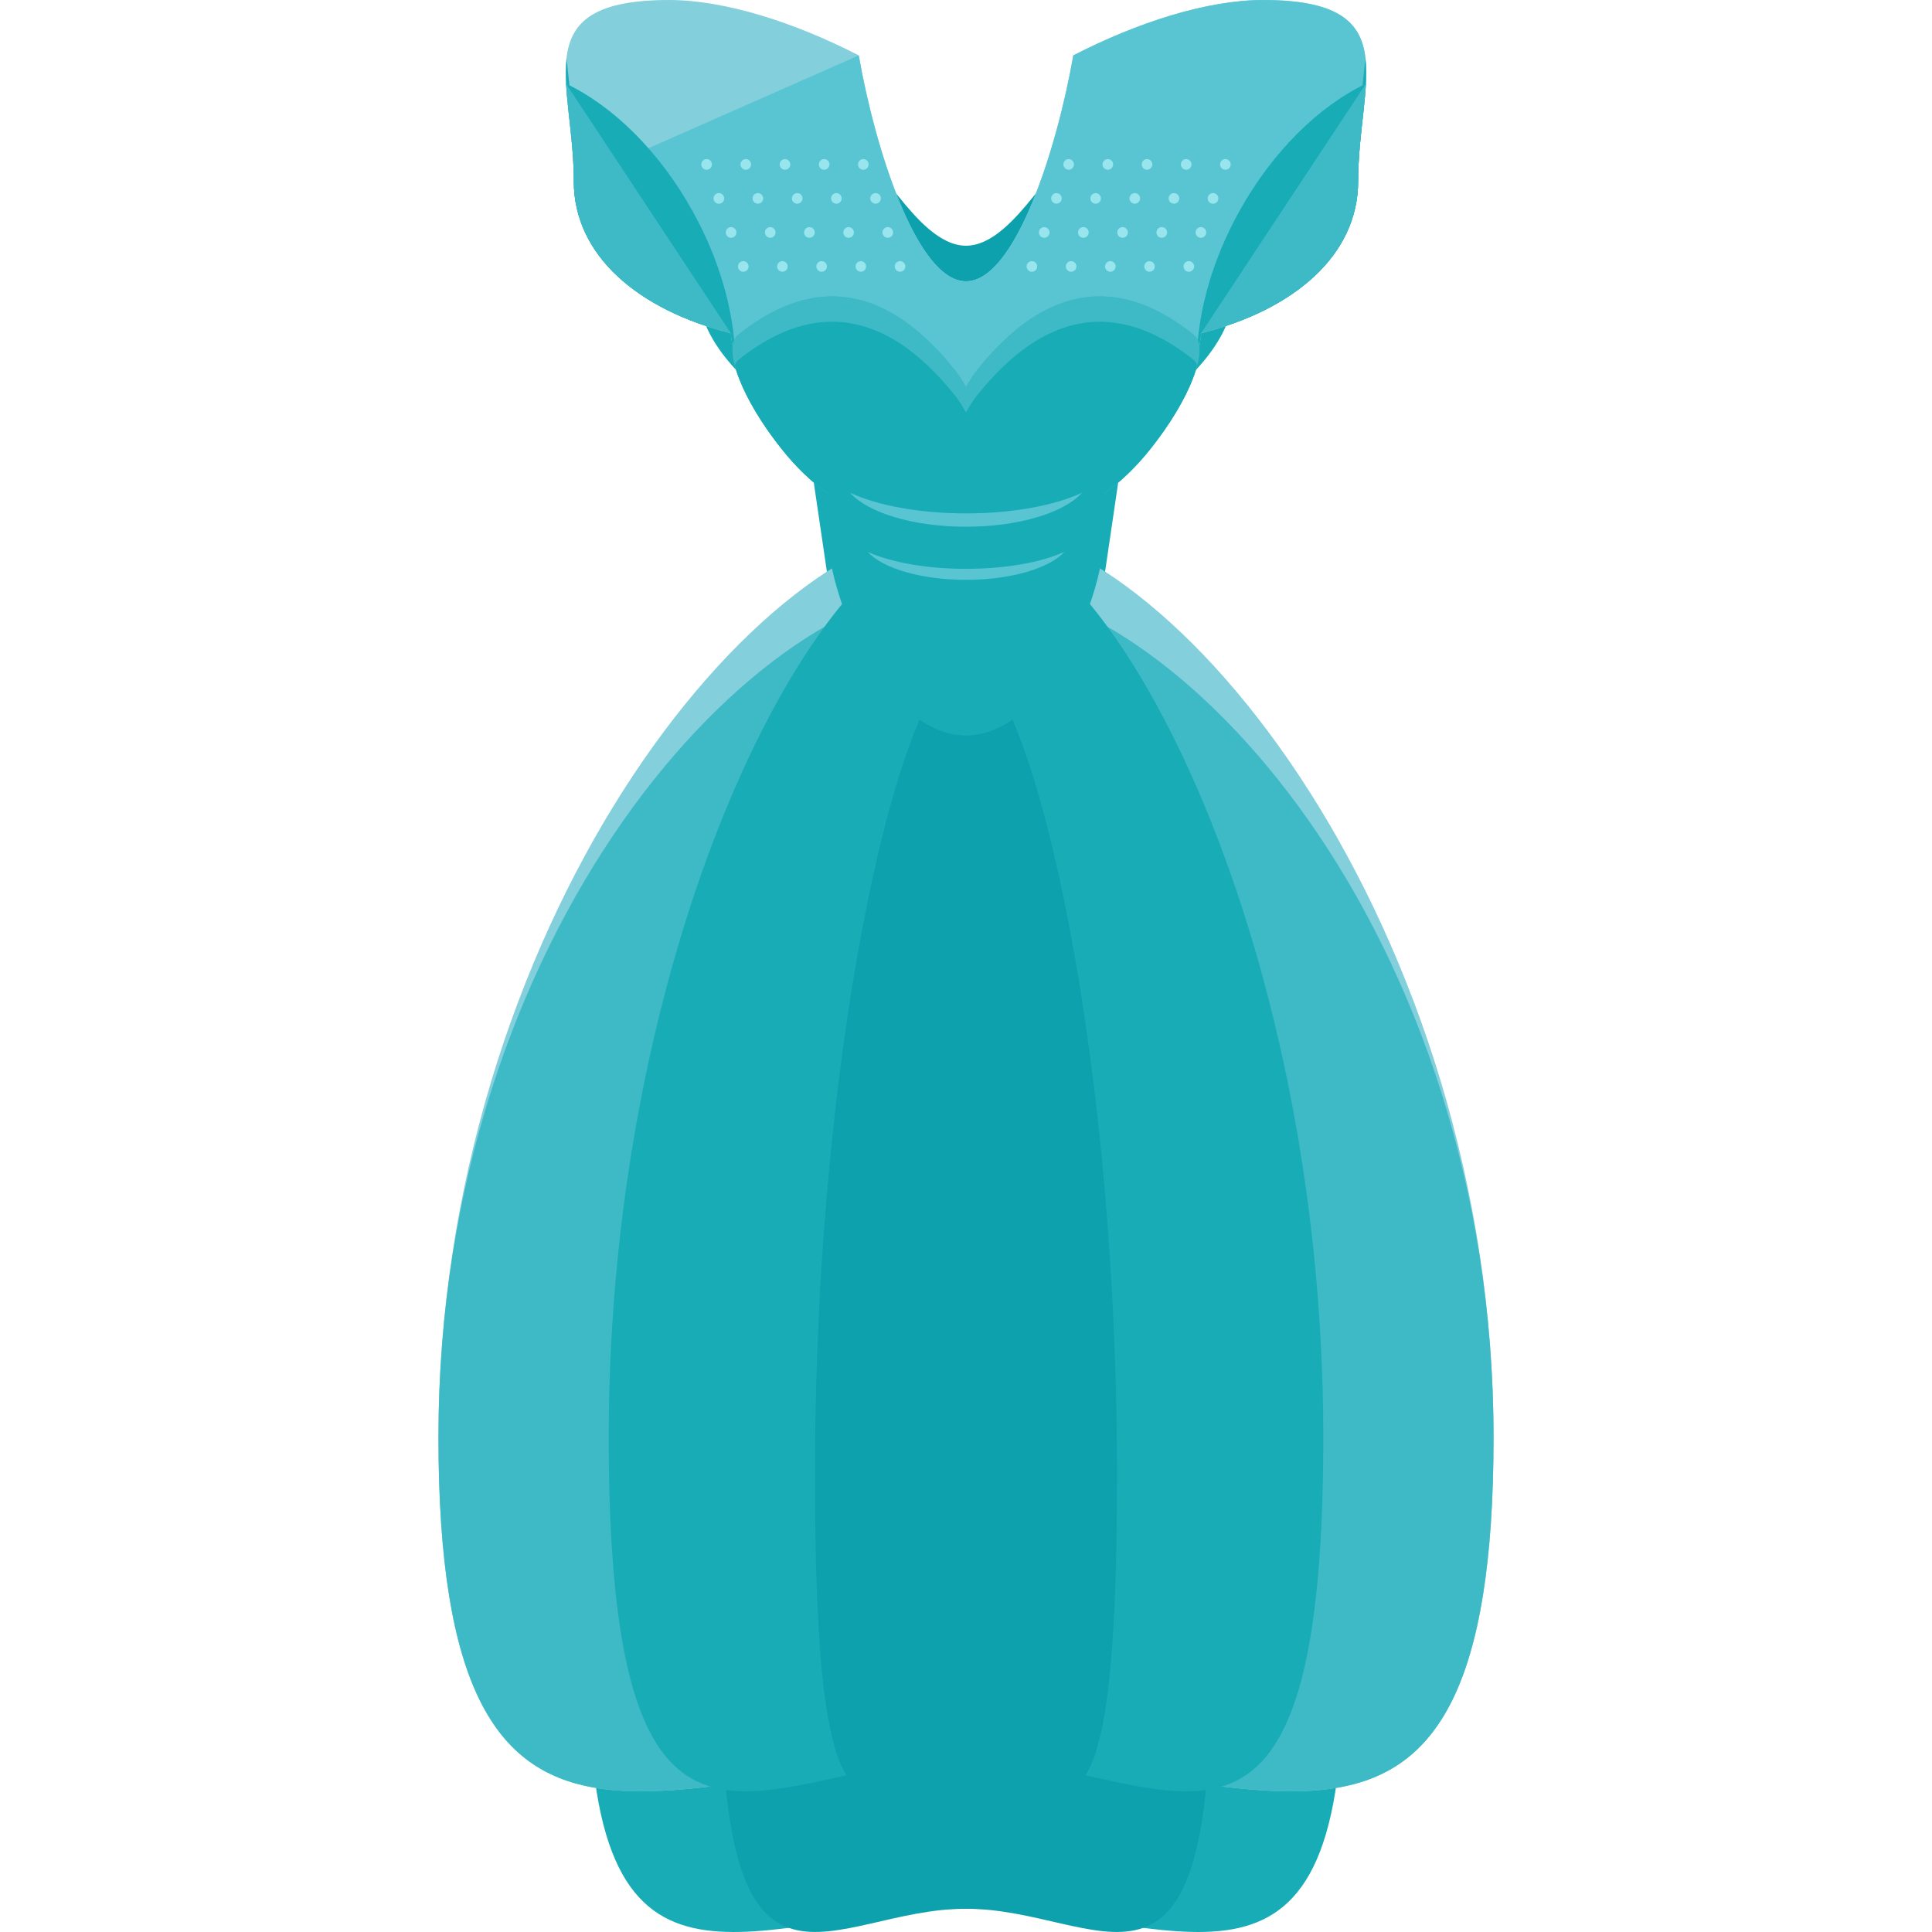 <?xml version="1.0" encoding="iso-8859-1"?>
<!-- Uploaded to: SVG Repo, www.svgrepo.com, Generator: SVG Repo Mixer Tools -->
<svg height="800px" width="800px" version="1.1" id="Layer_1" xmlns="http://www.w3.org/2000/svg" xmlns:xlink="http://www.w3.org/1999/xlink" 
	 viewBox="0 0 504.268 504.268" xml:space="preserve">
<path style="fill:#0CA1AD;" d="M276.966,49c0,13.92-11.136,25.232-24.832,25.232c-13.712,0-24.832-11.312-24.832-25.232
	c0-13.928,11.12,15.136,24.832,15.136C265.838,64.136,276.966,35.072,276.966,49z"/>
<g>
	<polygon style="fill:#18ACB7;" points="285.062,172.136 219.198,172.136 209.782,108.136 294.478,108.136 	"/>
	<path style="fill:#18ACB7;" d="M350.486,438.256c0,94.168-44.048,59.952-98.344,59.952c-54.344,0-98.376,34.216-98.376-59.952
		c0-94.144,59.016-170.48,98.376-170.48C291.462,267.776,350.486,344.112,350.486,438.256z"/>
</g>
<path style="fill:#0CA1AD;" d="M315.982,438.256c0,94.168-28.592,59.936-63.848,59.936c-35.272,0-63.848,34.224-63.848-59.936
	s38.312-170.496,63.848-170.496C277.654,267.76,315.982,344.096,315.982,438.256z"/>
<path style="fill:#83CFDB;" d="M389.83,375.152c0,131.824-61.64,83.92-137.688,83.92s-137.704,47.896-137.704-83.92
	c0-131.808,82.608-238.664,137.704-238.664C307.214,136.488,389.83,243.344,389.83,375.152z"/>
<path style="fill:#3EBAC6;" d="M389.83,375.152c0,131.824-61.64,83.92-137.688,83.92s-137.704,47.896-137.704-83.92
	c0-131.808,82.608-222.928,137.704-222.928C307.214,152.224,389.83,243.344,389.83,375.152z"/>
<path style="fill:#18ACB7;" d="M345.39,375.152c0,131.824-41.752,83.92-93.248,83.92c-51.512,0-93.264,47.896-93.264-83.92
	c0-131.808,55.952-238.664,93.264-238.664C289.438,136.488,345.39,243.344,345.39,375.152z"/>
<path style="fill:#0CA1AD;" d="M291.55,385.28c0,117.376-17.64,74.728-39.408,74.728c-21.784,0-39.424,42.648-39.424-74.728
	c0-117.352,23.656-212.496,39.424-212.496C267.894,172.776,291.55,267.928,291.55,385.28z"/>
<path style="fill:#83CFDB;" d="M329.67,0c-14.584,0-32.752,5.824-49.528,14.456c-4.2,24.048-15.128,58.952-28,58.952
	s-23.8-34.896-28-58.952C207.35,5.824,189.19,0,174.598,0c-37.688,0-24.832,21.168-24.832,47.272
	c0,19.416,16.864,33.632,40.984,39.68c2.056,21.952,32.096,53.28,61.392,53.28c29.288,0,59.312-31.328,61.368-53.28
	c24.12-6.048,40.976-20.264,40.976-39.68C354.486,21.176,367.358,0,329.67,0z"/>
<path style="fill:#59C5D3;" d="M149.766,47.28c0,19.416,16.864,33.632,40.984,39.68c2.056,21.952,32.096,53.28,61.392,53.28
	c29.288,0,59.312-31.328,61.368-53.28c24.12-6.048,40.976-20.264,40.976-39.68c0-26.104,12.872-47.272-24.816-47.272
	c-14.584,0-32.752,5.824-49.528,14.456c-4.2,24.048-15.128,58.952-28,58.952s-23.8-34.896-28-58.952"/>
<path style="fill:#18ACB7;" d="M354.486,38.224c0,19.408-8.488,33.624-32.608,39.68c-2.048,21.944-40.448,44.912-69.736,44.912
	c-29.296,0-67.704-22.968-69.752-44.912c-24.128-6.056-32.624-20.272-32.624-39.68c0-8.368-1.296-16.208-1.856-23.032
	c-0.984,8.432,1.856,19.688,1.856,32.088c0,19.416,16.864,33.632,40.984,39.68c2.056,21.952,32.096,53.28,61.392,53.28
	c29.288,0,59.312-31.328,61.368-53.28c24.12-6.048,40.976-20.264,40.976-39.68c0-12.4,2.856-23.656,1.864-32.088
	C355.798,22.008,354.486,29.856,354.486,38.224z"/>
<path style="fill:#3EBAC6;" d="M180.806,55.2c-8.76-15.816-20.928-27.552-33.056-33.336c0.392,7.344,2.016,16.056,2.016,25.416
	c0,19.416,16.864,33.632,40.984,39.68c0.168,1.8,0.576,3.872,1.112,6.072C191.55,81.336,187.91,68.024,180.806,55.2z"/>
<path style="fill:#18ACB7;" d="M190.75,86.96c0.168,1.8,0.576,3.872,1.112,6.072c-0.312-11.688-3.952-25-11.056-37.832
	c-8.76-15.816-20.928-27.552-33.056-33.336"/>
<path style="fill:#3EBAC6;" d="M354.486,47.28c0-9.36,1.64-18.072,2.032-25.416c-12.128,5.784-24.296,17.52-33.064,33.336
	c-7.104,12.832-10.736,26.144-11.048,37.832c0.52-2.2,0.928-4.28,1.104-6.08C337.63,80.912,354.486,66.688,354.486,47.28z"/>
<path style="fill:#18ACB7;" d="M356.518,21.864c-12.128,5.784-24.296,17.52-33.064,33.336
	c-7.104,12.832-10.736,26.144-11.048,37.832c0.52-2.2,0.928-4.28,1.104-6.08"/>
<path id="SVGCleanerId_0" style="fill:#3EBAC6;" d="M311.598,87.376c-15.08-12.096-35.112-17.592-56.496,9.096
	c-1.08,1.368-2.08,2.92-2.968,4.56c-0.904-1.64-1.872-3.192-2.968-4.56C227.79,69.8,207.75,75.28,192.67,87.376
	c-4.2,3.368,0.872,16.72,11.392,29.856c10.496,13.16,21.024,17.192,26.624,17.696c10.832,0.96,17.576-1.648,21.456-5.992
	c3.888,4.344,10.632,6.952,21.456,5.992c5.608-0.496,16.128-4.536,26.624-17.696C310.718,104.096,315.798,90.744,311.598,87.376z"/>
<g>
	<path id="SVGCleanerId_0_1_" style="fill:#3EBAC6;" d="M311.598,87.376c-15.08-12.096-35.112-17.592-56.496,9.096
		c-1.08,1.368-2.08,2.92-2.968,4.56c-0.904-1.64-1.872-3.192-2.968-4.56C227.79,69.8,207.75,75.28,192.67,87.376
		c-4.2,3.368,0.872,16.72,11.392,29.856c10.496,13.16,21.024,17.192,26.624,17.696c10.832,0.96,17.576-1.648,21.456-5.992
		c3.888,4.344,10.632,6.952,21.456,5.992c5.608-0.496,16.128-4.536,26.624-17.696C310.718,104.096,315.798,90.744,311.598,87.376z"
		/>
</g>
<path style="fill:#18ACB7;" d="M255.094,103.096c-1.08,1.36-2.08,2.904-2.968,4.552c-0.904-1.648-1.872-3.192-2.968-4.552
	c-21.376-26.68-41.416-21.2-56.496-9.112c-0.392,0.328-0.64,0.816-0.872,1.304c1.504,5.848,5.856,13.928,12.264,21.944
	c10.496,13.16,21.024,17.192,26.624,17.696c10.832,0.96,17.576-1.648,21.456-5.992c3.888,4.344,10.632,6.952,21.456,5.992
	c5.608-0.496,16.128-4.536,26.624-17.696c6.408-8.016,10.768-16.08,12.264-21.944c-0.24-0.496-0.488-0.976-0.872-1.304
	C296.518,81.904,276.486,76.416,255.094,103.096z"/>
<g>
	<path style="fill:#98E5ED;" d="M185.814,42.896c0,0.784-0.608,1.408-1.376,1.408s-1.392-0.624-1.392-1.408
		c0-0.752,0.624-1.368,1.392-1.368S185.814,42.144,185.814,42.896z"/>
	<path style="fill:#98E5ED;" d="M196.03,42.896c0,0.784-0.592,1.408-1.376,1.408c-0.752,0-1.376-0.624-1.376-1.408
		c0-0.752,0.624-1.368,1.376-1.368C195.438,41.528,196.03,42.144,196.03,42.896z"/>
	<path style="fill:#98E5ED;" d="M206.27,42.896c0,0.784-0.608,1.408-1.376,1.408s-1.392-0.624-1.392-1.408
		c0-0.752,0.624-1.368,1.392-1.368S206.27,42.144,206.27,42.896z"/>
	<path style="fill:#98E5ED;" d="M216.494,42.896c0,0.784-0.616,1.408-1.384,1.408c-0.76,0-1.376-0.624-1.376-1.408
		c0-0.752,0.616-1.368,1.376-1.368C215.878,41.528,216.494,42.144,216.494,42.896z"/>
	<path style="fill:#98E5ED;" d="M226.718,42.896c0,0.784-0.608,1.408-1.392,1.408c-0.752,0-1.376-0.624-1.376-1.408
		c0-0.752,0.624-1.368,1.376-1.368C226.11,41.528,226.718,42.144,226.718,42.896z"/>
	<circle style="fill:#98E5ED;" cx="187.63" cy="51.784" r="1.392"/>
	<circle style="fill:#98E5ED;" cx="197.814" cy="51.784" r="1.384"/>
	<circle style="fill:#98E5ED;" cx="208.078" cy="51.784" r="1.384"/>
	<circle style="fill:#98E5ED;" cx="218.302" cy="51.784" r="1.384"/>
	<circle style="fill:#98E5ED;" cx="228.534" cy="51.784" r="1.384"/>
	<path style="fill:#98E5ED;" d="M192.206,60.656c0,0.784-0.616,1.408-1.392,1.408c-0.752,0-1.376-0.624-1.376-1.408
		c0-0.752,0.624-1.376,1.376-1.376C191.59,59.288,192.206,59.912,192.206,60.656z"/>
	<path style="fill:#98E5ED;" d="M202.422,60.656c0,0.784-0.608,1.408-1.384,1.408c-0.76,0-1.384-0.624-1.384-1.408
		c0-0.752,0.624-1.376,1.384-1.376C201.814,59.288,202.422,59.912,202.422,60.656z"/>
	<path style="fill:#98E5ED;" d="M212.654,60.656c0,0.784-0.624,1.408-1.392,1.408s-1.384-0.624-1.384-1.408
		c0-0.752,0.616-1.376,1.384-1.376S212.654,59.912,212.654,60.656z"/>
	<path style="fill:#98E5ED;" d="M222.878,60.656c0,0.784-0.616,1.408-1.392,1.408c-0.752,0-1.376-0.624-1.376-1.408
		c0-0.752,0.624-1.376,1.376-1.376C222.262,59.288,222.878,59.912,222.878,60.656z"/>
	<path style="fill:#98E5ED;" d="M233.11,60.656c0,0.784-0.624,1.408-1.392,1.408s-1.392-0.624-1.392-1.408
		c0-0.752,0.624-1.376,1.392-1.376S233.11,59.912,233.11,60.656z"/>
	<circle style="fill:#98E5ED;" cx="194.006" cy="69.544" r="1.384"/>
	<circle style="fill:#98E5ED;" cx="204.214" cy="69.544" r="1.376"/>
	<circle style="fill:#98E5ED;" cx="214.454" cy="69.544" r="1.384"/>
	<circle style="fill:#98E5ED;" cx="224.686" cy="69.544" r="1.376"/>
	<circle style="fill:#98E5ED;" cx="234.918" cy="69.544" r="1.384"/>
	<path style="fill:#98E5ED;" d="M318.454,42.896c0,0.784,0.6,1.408,1.376,1.408c0.768,0,1.384-0.624,1.384-1.408
		c0-0.752-0.616-1.368-1.384-1.368C319.054,41.528,318.454,42.144,318.454,42.896z"/>
	<path style="fill:#98E5ED;" d="M308.222,42.896c0,0.784,0.608,1.408,1.392,1.408c0.752,0,1.376-0.624,1.376-1.408
		c0-0.752-0.624-1.368-1.376-1.368C308.83,41.528,308.222,42.144,308.222,42.896z"/>
	<path style="fill:#98E5ED;" d="M297.998,42.896c0,0.784,0.592,1.408,1.376,1.408c0.768,0,1.384-0.624,1.384-1.408
		c0-0.752-0.616-1.368-1.384-1.368C298.598,41.528,297.998,42.144,297.998,42.896z"/>
	<path style="fill:#98E5ED;" d="M287.766,42.896c0,0.784,0.616,1.408,1.384,1.408c0.76,0,1.384-0.624,1.384-1.408
		c0-0.752-0.624-1.368-1.384-1.368C288.382,41.528,287.766,42.144,287.766,42.896z"/>
	<path style="fill:#98E5ED;" d="M277.55,42.896c0,0.784,0.608,1.408,1.392,1.408c0.752,0,1.368-0.624,1.368-1.408
		c0-0.752-0.616-1.368-1.368-1.368C278.158,41.528,277.55,42.144,277.55,42.896z"/>
	<circle style="fill:#98E5ED;" cx="316.614" cy="51.784" r="1.392"/>
	<circle style="fill:#98E5ED;" cx="306.414" cy="51.784" r="1.384"/>
	<circle style="fill:#98E5ED;" cx="296.19" cy="51.784" r="1.384"/>
	<circle style="fill:#98E5ED;" cx="285.974" cy="51.784" r="1.384"/>
	<circle style="fill:#98E5ED;" cx="275.742" cy="51.784" r="1.376"/>
	<path style="fill:#98E5ED;" d="M312.062,60.656c0,0.784,0.608,1.408,1.392,1.408c0.752,0,1.376-0.624,1.376-1.408
		c0-0.752-0.624-1.376-1.376-1.376C312.67,59.288,312.062,59.912,312.062,60.656z"/>
	<path style="fill:#98E5ED;" d="M301.838,60.656c0,0.784,0.616,1.408,1.384,1.408s1.392-0.624,1.392-1.408
		c0-0.752-0.624-1.376-1.392-1.376S301.838,59.912,301.838,60.656z"/>
	<path style="fill:#98E5ED;" d="M291.614,60.656c0,0.784,0.624,1.408,1.392,1.408c0.76,0,1.376-0.624,1.376-1.408
		c0-0.752-0.616-1.376-1.376-1.376C292.238,59.288,291.614,59.912,291.614,60.656z"/>
	<path style="fill:#98E5ED;" d="M281.374,60.656c0,0.784,0.624,1.408,1.392,1.408s1.392-0.624,1.392-1.408
		c0-0.752-0.624-1.376-1.392-1.376S281.374,59.912,281.374,60.656z"/>
	<path style="fill:#98E5ED;" d="M271.158,60.656c0,0.784,0.624,1.408,1.392,1.408s1.392-0.624,1.392-1.408
		c0-0.752-0.624-1.376-1.392-1.376S271.158,59.912,271.158,60.656z"/>
	<circle style="fill:#98E5ED;" cx="310.294" cy="69.544" r="1.384"/>
	<circle style="fill:#98E5ED;" cx="300.03" cy="69.544" r="1.376"/>
	<circle style="fill:#98E5ED;" cx="289.806" cy="69.544" r="1.384"/>
	<circle style="fill:#98E5ED;" cx="279.574" cy="69.544" r="1.384"/>
	<circle style="fill:#98E5ED;" cx="269.334" cy="69.544" r="1.384"/>
</g>
<path style="fill:#18ACB7;" d="M288.718,134.608c0,23.224-16.376,57.352-36.584,57.352s-36.6-34.128-36.6-57.352
	s16.392-11.48,36.6-11.48S288.718,111.376,288.718,134.608z"/>
<g>
	<path style="fill:#59C5D3;" d="M252.134,134c-12.4,0-23.288-2.128-30.272-5.392c4.608,5.168,16.36,8.872,30.272,8.872
		c13.912,0,25.664-3.704,30.272-8.872C275.406,131.88,264.518,134,252.134,134z"/>
	<path style="fill:#59C5D3;" d="M252.134,148.472c-10.52,0-19.76-1.752-25.696-4.44c3.904,4.264,13.888,7.312,25.696,7.312
		c11.808,0,21.792-3.048,25.696-7.312C271.894,146.72,262.638,148.472,252.134,148.472z"/>
</g>
</svg>